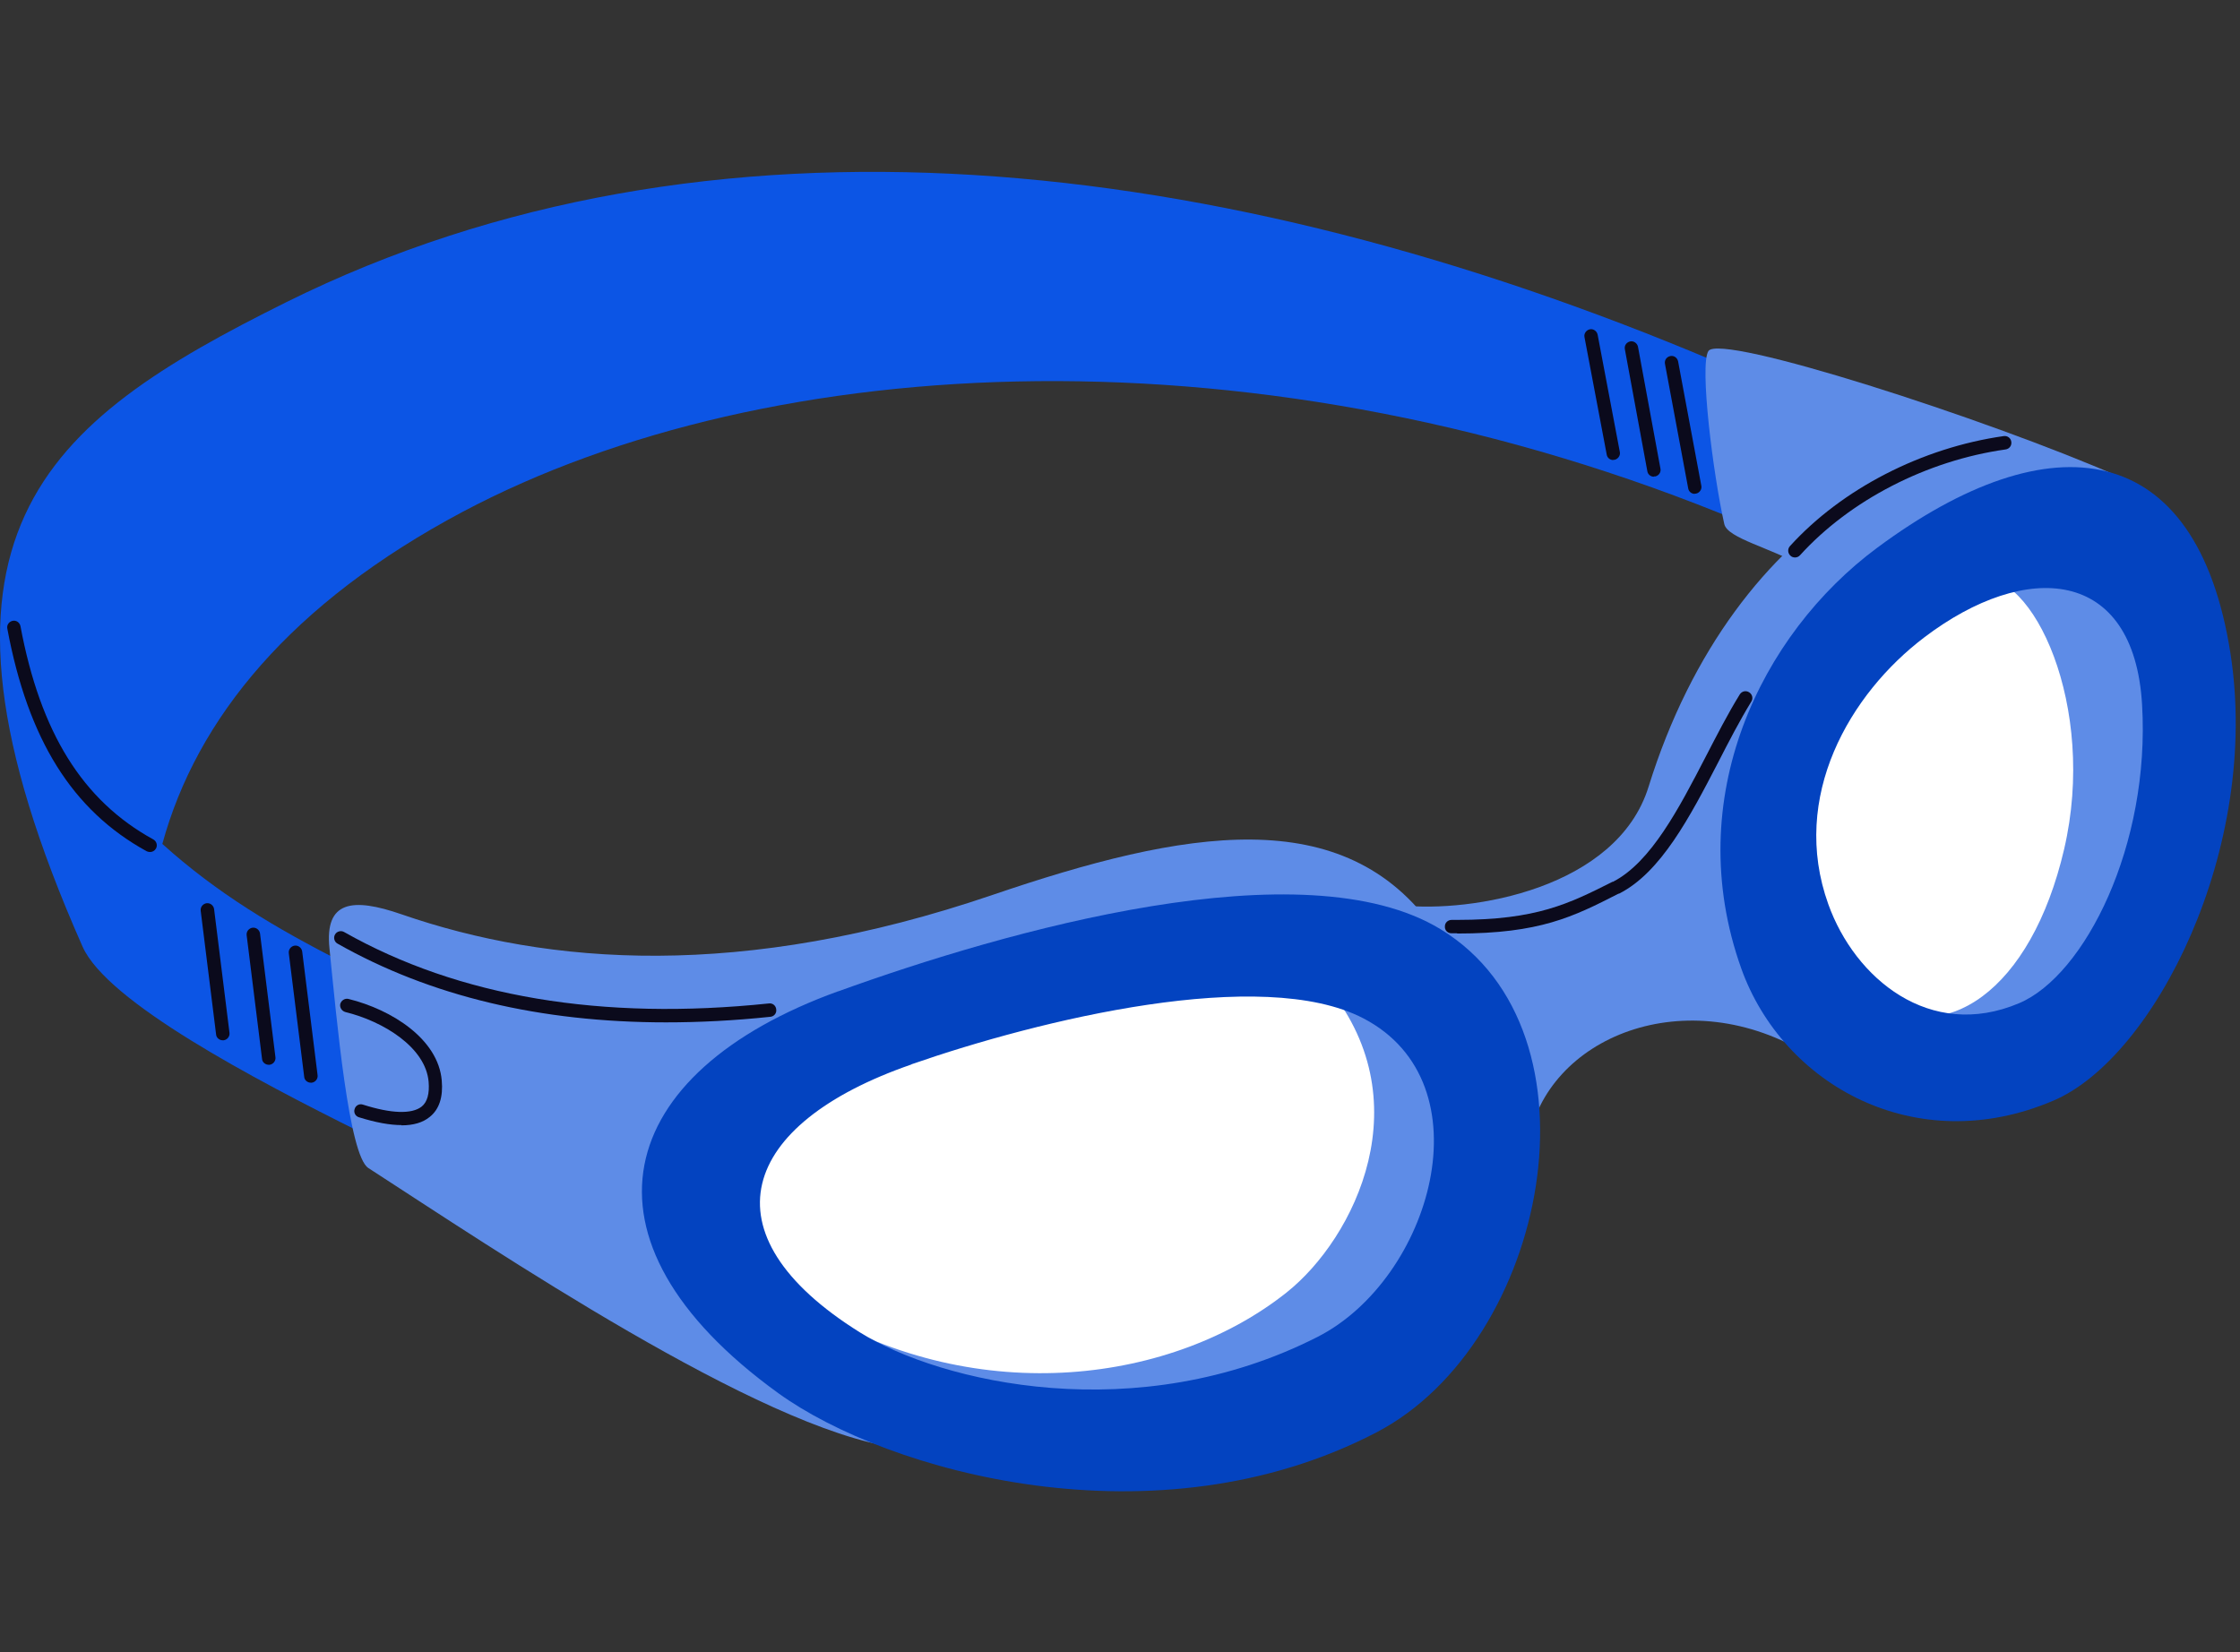 <svg width="202" height="149" viewBox="0 0 202 149" fill="none" xmlns="http://www.w3.org/2000/svg">
<rect x="0" y="0" width="202" height="149" fill="#333333" stroke="none"/>
<path fill-rule="evenodd" clip-rule="evenodd" d="M31.098 86.882C24.792 83.695 19.534 80.531 14.64 76.115C17.736 64.779 26.272 54.376 41.728 46.159C69.408 31.477 113.886 29.109 157.068 47.092L154.496 32.524C110.108 13.79 63.876 8.372 25.839 27.243C3.896 38.146 -9.011 48.23 7.447 85.379C9.655 90.364 22.903 97.33 32.509 102.11L31.052 86.859L31.098 86.882Z" fill="#0C55E5"/>
<path fill-rule="evenodd" clip-rule="evenodd" d="M129.388 83.877C121.239 72.245 106.807 74.817 89.507 80.713C66.881 88.43 49.444 87.041 36.219 82.466C31.757 80.918 29.276 81.259 29.709 85.516C30.369 92.049 31.461 104.204 33.214 105.342C44.641 112.74 68.519 128.857 80.743 130.541C76.077 126.079 55.727 111.625 61.873 100.79C65.834 93.802 75.531 88.566 91.965 85.152C106.443 82.124 116.345 80.303 129.365 83.9L129.388 83.877Z" fill="#5E8CE7"/>
<path fill-rule="evenodd" clip-rule="evenodd" d="M122.263 87.2C109.629 82.693 87.276 85.903 74.962 94.484C58.959 103.248 62.852 116.542 73.778 122.21C90.076 130.655 111.815 133.637 127.999 115.7C136.649 106.116 135.716 92.003 122.263 87.2Z" fill="white"/>
<path fill-rule="evenodd" clip-rule="evenodd" d="M119.42 88.634C128.412 99.151 122.152 111.693 116.029 116.564C105.876 124.645 88.417 127.149 73.234 118.135C86.71 135.754 112.842 130.404 121.469 121.641C135.309 107.596 132.008 92.39 119.42 88.634Z" fill="#5E8CE7"/>
<path fill-rule="evenodd" clip-rule="evenodd" d="M126.293 81.646C132.689 82.352 145.824 80.144 148.669 70.948C156.34 46.25 176.349 35.779 190.28 43.04C200.819 48.549 200.364 96.67 173.116 93.187C179.945 84.264 186.888 55.309 178.306 54.376C168.245 53.306 158.594 62.411 153.791 72.109C148.487 82.762 128.706 86.836 126.316 81.646H126.293Z" fill="#5E8CE7"/>
<path fill-rule="evenodd" clip-rule="evenodd" d="M178.263 52.168C164.377 54.649 152.381 79.028 168.429 90.046C175.326 94.78 183.179 89.317 186.139 76.593C189.143 63.709 183.293 51.257 178.263 52.145V52.168Z" fill="white"/>
<path fill-rule="evenodd" clip-rule="evenodd" d="M137.79 103.135C139.36 93.529 152.108 88.293 163.239 95.213L156.774 64.415C152.222 75.364 140.066 83.627 127.797 83.581L137.767 103.135H137.79Z" fill="#5E8CE7"/>
<path fill-rule="evenodd" clip-rule="evenodd" d="M191.165 43.017C179.101 37.736 155.132 30.02 154.062 31.659C153.242 32.934 154.494 42.813 155.496 47.274C155.792 48.549 159.707 49.414 162.416 51.007C168.926 43.154 179.716 41.219 191.165 42.995V43.017Z" fill="#5E8CE7"/>
<path fill-rule="evenodd" clip-rule="evenodd" d="M75.576 89.408C55.362 96.715 51.015 111.784 70.181 125.647C80.037 132.772 104.257 139.555 124.152 129.175C139.562 121.117 145.094 93.05 129.911 83.809C117.596 76.297 90.759 83.922 75.599 89.408H75.576ZM82.177 96.01C66.721 101.359 63.329 111.284 77.533 120.161C84.84 124.714 102.573 128.857 118.825 120.571C129.046 115.358 134.213 97.717 122.946 91.844C113.795 87.087 93.786 91.958 82.2 95.987L82.177 96.01Z" fill="#0343C0"/>
<path fill-rule="evenodd" clip-rule="evenodd" d="M169.268 49.414C158.774 57.199 151.558 72.017 157.021 87.337C160.777 97.853 172.773 104.568 185.179 99.264C194.262 95.395 203.89 76.547 201.136 58.906C198.109 39.535 184.997 37.736 169.268 49.414ZM173.547 57.472C166.809 62.571 161.392 71.858 164.875 81.555C167.265 88.225 174.025 93.892 182.083 90.478C188.002 87.974 193.92 76.228 193.169 63.549C192.441 51.144 182.698 50.529 173.547 57.472Z" fill="#0343C0"/>
<path d="M60.075 92.208C48.717 92.208 38.792 89.841 30.438 85.106C30.142 84.947 30.051 84.56 30.21 84.287C30.37 83.991 30.757 83.9 31.03 84.059C41.364 89.909 54.271 92.072 69.34 90.501C69.681 90.455 69.977 90.706 70 91.047C70.046 91.389 69.795 91.685 69.454 91.707C66.221 92.049 63.08 92.208 60.03 92.208H60.075Z" fill="#0B0A1C"/>
<path d="M36.216 101.473C35.169 101.473 33.895 101.245 32.369 100.767C32.051 100.676 31.869 100.335 31.983 100.016C32.074 99.697 32.415 99.515 32.734 99.629C35.306 100.448 37.127 100.494 38.015 99.811C38.538 99.401 38.743 98.627 38.652 97.558C38.379 94.462 34.578 92.117 31.14 91.275C30.822 91.184 30.617 90.865 30.685 90.546C30.776 90.228 31.095 90.023 31.413 90.091C35.374 91.07 39.517 93.733 39.836 97.444C39.972 98.946 39.608 100.061 38.743 100.744C38.129 101.245 37.286 101.496 36.194 101.496L36.216 101.473Z" fill="#0B0A1C"/>
<path d="M131.391 84.173C131.231 84.173 131.049 84.173 130.89 84.173C130.549 84.173 130.275 83.9 130.298 83.558C130.298 83.217 130.571 82.966 130.913 82.966C131.072 82.966 131.254 82.966 131.414 82.966C138.584 82.966 141.475 81.51 145.413 79.529H145.458C148.873 77.776 151.399 72.928 153.835 68.216C154.814 66.327 155.815 64.369 156.885 62.639C157.067 62.343 157.432 62.252 157.728 62.434C158.023 62.616 158.115 62.981 157.932 63.276C156.885 64.984 155.884 66.919 154.928 68.785C152.401 73.656 149.783 78.687 146.005 80.599H145.959C141.862 82.693 138.857 84.196 131.414 84.196L131.391 84.173Z" fill="#0B0A1C"/>
<path d="M28.025 97.648C27.729 97.648 27.456 97.421 27.433 97.125L26.044 85.971C25.999 85.63 26.249 85.334 26.568 85.288C26.909 85.243 27.205 85.493 27.251 85.812L28.639 96.966C28.685 97.307 28.435 97.603 28.116 97.648C28.093 97.648 28.07 97.648 28.048 97.648H28.025Z" fill="#0B0A1C"/>
<path d="M24.224 96.032C23.928 96.032 23.655 95.805 23.632 95.509L22.244 84.355C22.198 84.014 22.448 83.718 22.767 83.672C23.109 83.627 23.405 83.877 23.45 84.196L24.839 95.35C24.884 95.691 24.634 95.987 24.315 96.032C24.292 96.032 24.27 96.032 24.247 96.032H24.224Z" fill="#0B0A1C"/>
<path d="M20.079 93.824C19.784 93.824 19.51 93.597 19.488 93.301L18.099 82.147C18.054 81.805 18.304 81.51 18.623 81.464C18.964 81.419 19.26 81.669 19.306 81.988L20.694 93.141C20.74 93.483 20.489 93.779 20.171 93.824C20.148 93.824 20.125 93.824 20.102 93.824H20.079Z" fill="#0B0A1C"/>
<path d="M145.482 41.492C145.186 41.492 144.936 41.288 144.89 40.992L142.887 30.407C142.819 30.088 143.047 29.769 143.365 29.701C143.684 29.633 144.003 29.86 144.071 30.179L146.074 40.764C146.142 41.083 145.915 41.401 145.596 41.47C145.55 41.47 145.528 41.47 145.482 41.47V41.492Z" fill="#0B0A1C"/>
<path d="M149.146 42.995C148.85 42.995 148.599 42.79 148.554 42.494L146.528 31.499C146.459 31.158 146.687 30.862 147.006 30.794C147.325 30.725 147.643 30.953 147.711 31.272L149.737 42.266C149.806 42.608 149.578 42.904 149.259 42.972C149.214 42.972 149.191 42.972 149.146 42.972V42.995Z" fill="#0B0A1C"/>
<path d="M152.831 44.542C152.535 44.542 152.285 44.337 152.239 44.041L150.145 32.819C150.077 32.478 150.304 32.182 150.623 32.114C150.964 32.045 151.26 32.273 151.329 32.592L153.423 43.814C153.491 44.133 153.263 44.451 152.945 44.52C152.899 44.52 152.876 44.52 152.831 44.52V44.542Z" fill="#0B0A1C"/>
<path d="M13.522 76.843C13.431 76.843 13.317 76.82 13.226 76.775C6.511 73.087 2.527 66.691 0.661 56.698C0.592 56.357 0.82 56.061 1.139 55.992C1.48 55.924 1.776 56.152 1.844 56.47C3.643 66.076 7.444 72.2 13.818 75.705C14.114 75.864 14.227 76.229 14.068 76.525C13.954 76.729 13.749 76.843 13.544 76.843H13.522Z" fill="#0B0A1C"/>
<path d="M161.87 50.279C161.734 50.279 161.575 50.233 161.461 50.12C161.21 49.892 161.188 49.505 161.415 49.255C166.104 44.087 173.32 40.377 180.695 39.33C181.037 39.284 181.333 39.512 181.378 39.853C181.424 40.195 181.196 40.491 180.855 40.536C173.753 41.538 166.833 45.112 162.326 50.074C162.212 50.211 162.03 50.279 161.87 50.279Z" fill="#0B0A1C"/>
</svg>
